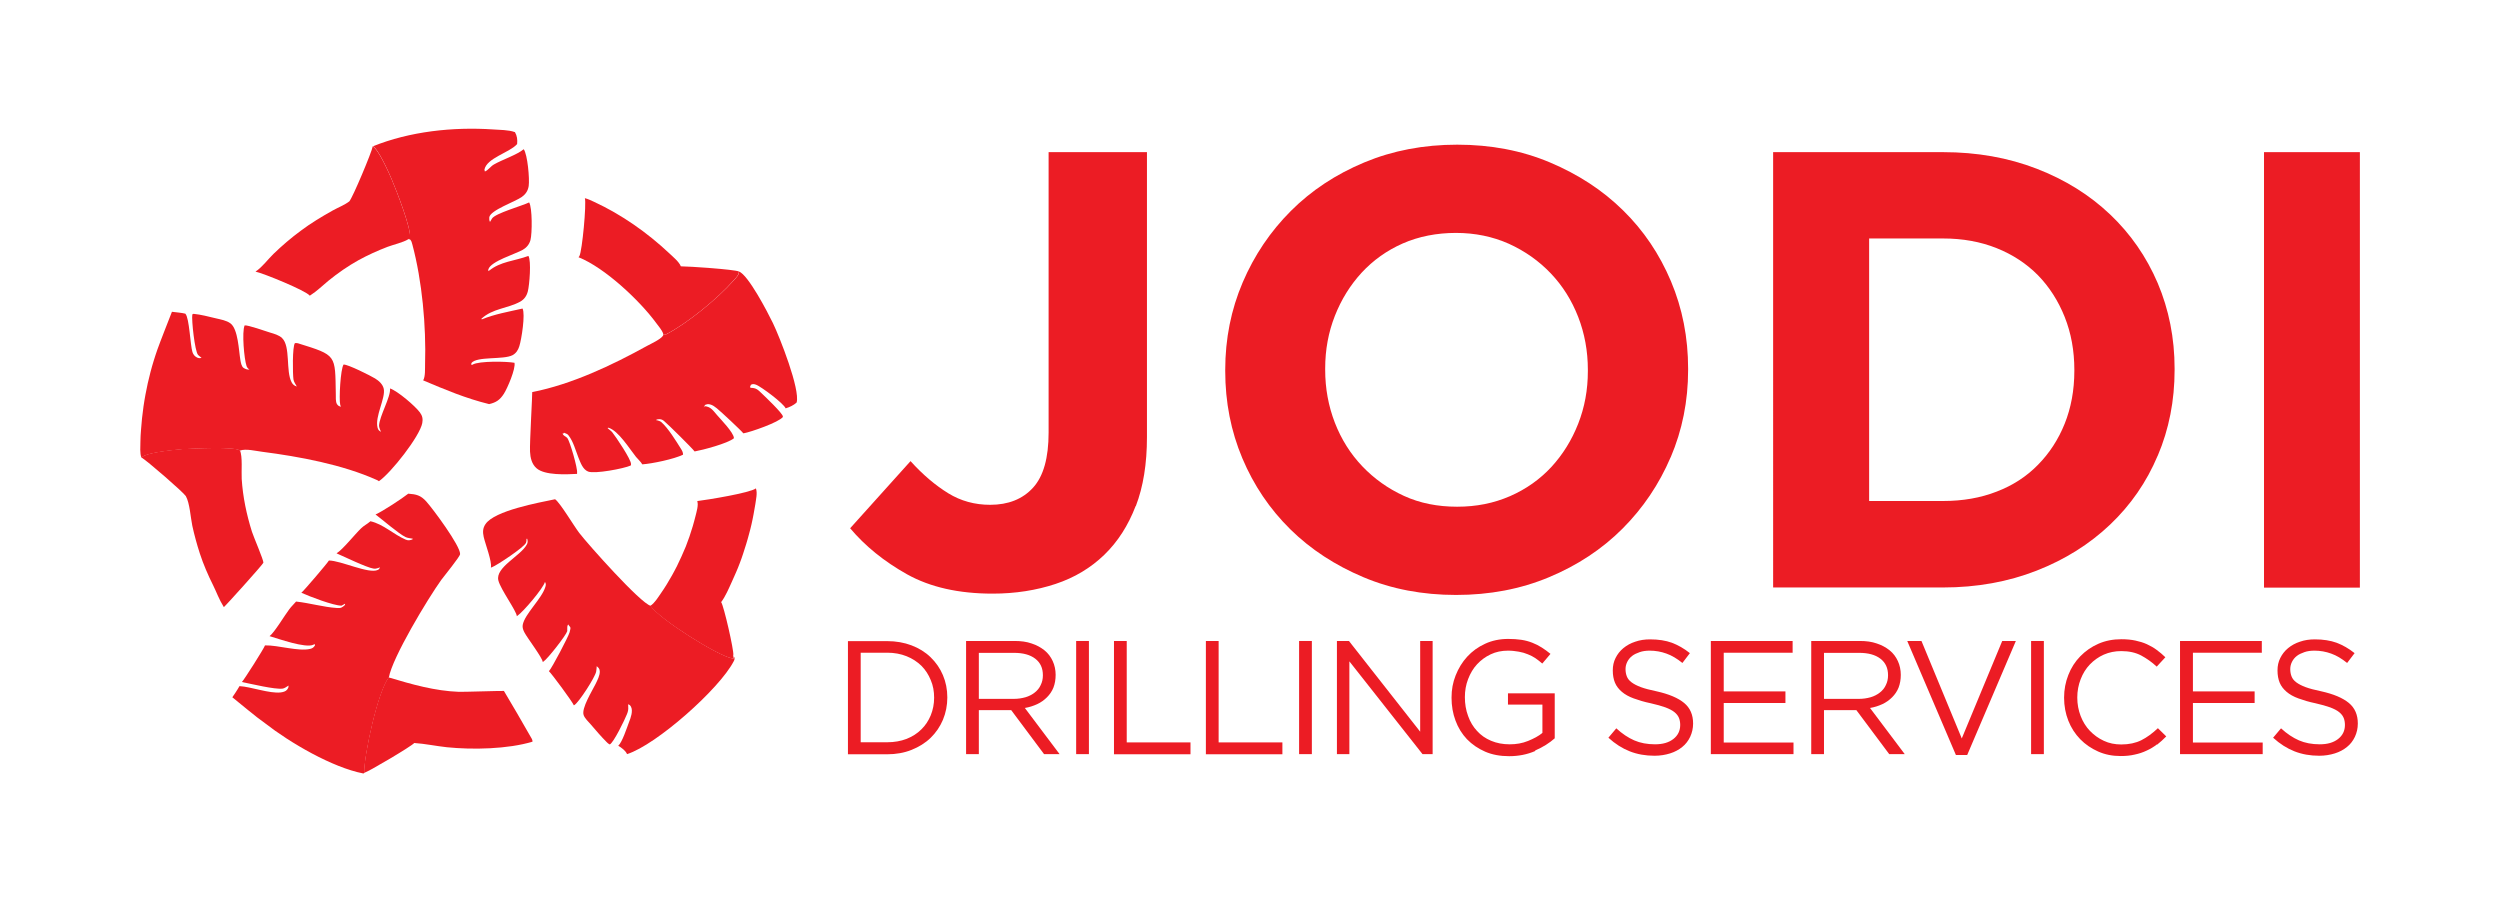 <svg xmlns="http://www.w3.org/2000/svg" id="Layer_1" data-name="Layer 1" viewBox="0 0 170.56 61.55"><defs><style>      .cls-1 {        fill: #ec1c24;        stroke-width: 0px;      }    </style></defs><g><path class="cls-1" d="M77.48,34.52c-.51,1.33-1.22,2.44-2.14,3.33s-2.03,1.56-3.33,1.99-2.73.66-4.29.66c-2.32,0-4.26-.44-5.84-1.32-1.57-.88-2.86-1.93-3.88-3.14l4.12-4.58c.85.94,1.71,1.66,2.57,2.19.86.53,1.82.79,2.86.79,1.24,0,2.22-.39,2.93-1.17.71-.78,1.06-2.03,1.06-3.76V10.38h6.71v19.44c0,1.81-.25,3.38-.76,4.71Z"></path><path class="cls-1" d="M113.98,31.19c-.79,1.85-1.89,3.48-3.29,4.88-1.4,1.4-3.07,2.5-5.01,3.31-1.94.81-4.05,1.21-6.34,1.21s-4.4-.4-6.32-1.21c-1.92-.81-3.59-1.89-4.99-3.27s-2.49-2.99-3.27-4.84c-.78-1.85-1.17-3.84-1.17-5.96v-.08c0-2.12.4-4.11,1.19-5.96.79-1.85,1.89-3.48,3.29-4.88,1.4-1.4,3.07-2.5,5.01-3.31,1.94-.81,4.05-1.21,6.34-1.21s4.4.4,6.32,1.21,3.59,1.89,4.99,3.27c1.4,1.37,2.49,2.99,3.27,4.84.78,1.85,1.17,3.84,1.17,5.96v.09c0,2.12-.4,4.11-1.19,5.96ZM108.33,25.23c0-1.27-.22-2.48-.66-3.61-.44-1.13-1.06-2.12-1.87-2.97-.81-.85-1.76-1.52-2.86-2.02-1.1-.49-2.31-.74-3.61-.74s-2.54.24-3.63.72-2.02,1.15-2.8,1.99c-.78.85-1.39,1.83-1.83,2.95-.44,1.12-.66,2.31-.66,3.59v.09c0,1.27.22,2.47.66,3.61.44,1.13,1.06,2.12,1.87,2.97.81.85,1.75,1.52,2.84,2.02s2.3.74,3.63.74,2.5-.24,3.61-.72c1.1-.48,2.04-1.15,2.82-1.99.78-.85,1.39-1.83,1.83-2.95.44-1.12.66-2.31.66-3.59v-.08Z"></path><path class="cls-1" d="M147.21,31.08c-.76,1.81-1.85,3.38-3.25,4.71-1.4,1.33-3.07,2.38-5.01,3.14-1.94.76-4.07,1.15-6.39,1.15h-11.59V10.38h11.59c2.32,0,4.45.38,6.39,1.13,1.94.75,3.61,1.79,5.01,3.12s2.48,2.89,3.25,4.69c.76,1.8,1.15,3.74,1.15,5.83v.09c0,2.09-.38,4.04-1.15,5.85ZM141.52,25.23c0-1.3-.22-2.51-.66-3.61s-1.05-2.05-1.82-2.84c-.78-.79-1.72-1.41-2.82-1.85-1.1-.44-2.32-.66-3.65-.66h-5.05v17.91h5.05c1.33,0,2.55-.21,3.65-.64,1.1-.42,2.04-1.03,2.82-1.83.78-.79,1.39-1.73,1.82-2.8s.66-2.28.66-3.61v-.08Z"></path><path class="cls-1" d="M154.46,40.08V10.38h6.54v29.71h-6.54Z"></path></g><g><path class="cls-1" d="M64.33,49.11c-.2.47-.48.88-.84,1.23-.36.35-.8.62-1.3.82-.5.2-1.06.3-1.66.3h-2.68v-7.72h2.68c.6,0,1.16.1,1.66.29.5.19.94.46,1.3.81.36.35.64.75.84,1.22s.3.98.3,1.52-.1,1.05-.3,1.53ZM63.5,46.4c-.15-.37-.36-.7-.64-.98-.28-.27-.61-.49-1.01-.65s-.84-.24-1.32-.24h-1.81v6.11h1.81c.48,0,.93-.08,1.32-.23.4-.16.73-.37,1.01-.65.28-.27.49-.6.64-.96.15-.37.23-.77.23-1.2s-.07-.83-.23-1.2Z"></path><path class="cls-1" d="M71.23,51.45l-2.24-3h-2.21v3h-.87v-7.72h3.32c.43,0,.81.05,1.15.17.34.11.63.27.88.47s.43.45.56.73.2.6.2.94c0,.32-.05.61-.15.87-.1.25-.25.47-.44.66-.19.19-.41.35-.67.47-.26.12-.54.21-.84.26l2.37,3.15h-1.07ZM70.63,44.94c-.35-.27-.83-.4-1.46-.4h-2.39v3.14h2.38c.29,0,.55-.04.8-.11.24-.07.45-.18.63-.32.18-.14.32-.31.41-.51.1-.2.15-.42.15-.67,0-.49-.17-.86-.52-1.13Z"></path><path class="cls-1" d="M74.29,43.73v7.72h-.87v-7.72h.87Z"></path><path class="cls-1" d="M76,43.73h.87v6.92h4.35v.81h-5.22v-7.72Z"></path><path class="cls-1" d="M82.27,43.73h.87v6.92h4.35v.81h-5.22v-7.72Z"></path><path class="cls-1" d="M89.5,43.73v7.72h-.87v-7.72h.87Z"></path><path class="cls-1" d="M96.89,43.73h.85v7.72h-.69l-4.99-6.33v6.33h-.85v-7.72h.82l4.86,6.19v-6.19Z"></path><path class="cls-1" d="M104.73,51.24c-.53.23-1.12.35-1.77.35-.61,0-1.16-.1-1.64-.31-.48-.21-.89-.49-1.24-.85-.34-.36-.6-.78-.78-1.27-.18-.48-.27-1-.27-1.56s.09-1.04.28-1.52.45-.91.79-1.28.74-.66,1.22-.88c.47-.22,1-.33,1.58-.33.32,0,.62.02.89.06.27.04.52.11.75.2.23.09.45.2.65.33.2.13.4.27.59.43l-.56.66c-.15-.13-.3-.25-.46-.36-.16-.11-.34-.2-.52-.27-.19-.08-.39-.14-.62-.18s-.47-.07-.74-.07c-.43,0-.82.08-1.18.25s-.67.4-.93.68-.46.62-.61,1.01c-.15.39-.22.8-.22,1.23,0,.46.07.89.22,1.29.14.4.35.74.61,1.02.26.29.58.51.96.67s.8.24,1.27.24c.44,0,.86-.07,1.25-.23s.72-.33.98-.55v-1.93h-2.35v-.77h3.19v3.07c-.36.32-.8.6-1.33.83Z"></path><path class="cls-1" d="M110.99,46.15c.06.15.16.28.32.4s.37.23.64.33c.27.1.62.19,1.05.28.86.19,1.49.46,1.9.8s.61.81.61,1.4c0,.33-.07.63-.2.91-.13.27-.31.51-.54.69-.23.19-.51.34-.83.44s-.68.16-1.06.16c-.62,0-1.18-.1-1.69-.3-.51-.2-1-.51-1.46-.93l.54-.64c.4.37.81.64,1.22.82.41.18.89.27,1.42.27s.94-.12,1.25-.36c.31-.24.47-.56.47-.96,0-.18-.03-.35-.09-.49-.06-.14-.16-.27-.31-.39-.15-.12-.35-.22-.61-.32-.26-.09-.59-.19-1-.28-.44-.09-.83-.21-1.16-.33s-.6-.27-.81-.45c-.21-.18-.37-.38-.47-.62s-.15-.52-.15-.84.06-.59.19-.85c.13-.26.3-.48.53-.67.23-.19.5-.34.81-.44.31-.11.65-.16,1.02-.16.57,0,1.06.08,1.48.23.42.16.83.39,1.23.71l-.51.67c-.36-.29-.72-.51-1.09-.64-.36-.13-.74-.2-1.14-.2-.25,0-.48.03-.68.1-.2.07-.38.15-.52.26s-.25.24-.33.4c-.08.16-.12.32-.12.5s.03.35.09.5Z"></path><path class="cls-1" d="M122.31,44.53h-4.71v2.64h4.21v.79h-4.21v2.7h4.76v.79h-5.64v-7.72h5.58v.79Z"></path><path class="cls-1" d="M128.89,51.45l-2.24-3h-2.21v3h-.87v-7.72h3.32c.43,0,.81.05,1.15.17.34.11.63.27.88.47s.43.45.56.73.2.6.2.94c0,.32-.05.61-.15.87-.1.25-.25.47-.44.66-.19.19-.41.35-.67.47-.26.12-.54.21-.84.26l2.37,3.15h-1.07ZM128.29,44.94c-.35-.27-.83-.4-1.46-.4h-2.39v3.14h2.38c.29,0,.55-.04.8-.11.24-.07.45-.18.63-.32.18-.14.32-.31.41-.51.1-.2.15-.42.15-.67,0-.49-.17-.86-.52-1.13Z"></path><path class="cls-1" d="M136.59,43.73h.94l-3.32,7.78h-.77l-3.32-7.78h.97l2.75,6.65,2.76-6.65Z"></path><path class="cls-1" d="M139.44,43.73v7.72h-.87v-7.72h.87Z"></path><path class="cls-1" d="M147.15,50.79c-.22.17-.45.31-.7.42-.25.12-.52.21-.81.27-.29.07-.61.1-.96.1-.56,0-1.07-.1-1.54-.31-.47-.21-.88-.49-1.22-.84-.35-.36-.62-.78-.81-1.26s-.29-1.01-.29-1.57.1-1.07.29-1.55c.19-.49.46-.91.81-1.27.35-.36.76-.65,1.24-.86.48-.21,1-.31,1.57-.31.35,0,.67.03.95.09.28.06.55.14.79.25.24.11.47.24.67.39.21.15.4.32.59.5l-.59.64c-.33-.31-.69-.56-1.06-.76-.38-.2-.83-.3-1.36-.3-.43,0-.82.08-1.19.24-.36.16-.68.39-.95.67s-.48.62-.63,1.01-.23.8-.23,1.25.08.87.23,1.26.36.73.63,1.01.58.51.95.68c.36.17.76.25,1.19.25.53,0,.99-.1,1.37-.29.38-.19.76-.47,1.13-.82l.57.56c-.2.21-.41.39-.62.56Z"></path><path class="cls-1" d="M154.32,44.53h-4.71v2.64h4.21v.79h-4.21v2.7h4.76v.79h-5.64v-7.72h5.58v.79Z"></path><path class="cls-1" d="M156.34,46.15c.06.15.16.28.32.4s.37.23.64.33c.27.1.62.19,1.05.28.86.19,1.49.46,1.9.8s.61.81.61,1.4c0,.33-.07.63-.2.91-.13.27-.31.51-.54.69-.23.19-.51.34-.83.44s-.68.16-1.06.16c-.62,0-1.18-.1-1.69-.3-.51-.2-1-.51-1.46-.93l.54-.64c.4.37.81.64,1.22.82.41.18.89.27,1.42.27s.94-.12,1.25-.36c.31-.24.47-.56.47-.96,0-.18-.03-.35-.09-.49-.06-.14-.16-.27-.31-.39-.15-.12-.35-.22-.61-.32-.26-.09-.59-.19-1-.28-.44-.09-.83-.21-1.16-.33s-.6-.27-.81-.45c-.21-.18-.37-.38-.47-.62s-.15-.52-.15-.84.06-.59.19-.85c.13-.26.3-.48.53-.67.23-.19.5-.34.81-.44.31-.11.65-.16,1.02-.16.57,0,1.06.08,1.48.23.42.16.83.39,1.23.71l-.51.67c-.36-.29-.72-.51-1.09-.64-.36-.13-.74-.2-1.14-.2-.25,0-.48.03-.68.1-.2.07-.38.15-.52.26s-.25.24-.33.4c-.08.16-.12.32-.12.5s.03.35.09.5Z"></path></g><g><path class="cls-1" d="M39.9,13.52c.21.05.43.16.63.25,1.88.87,3.63,2.1,5.14,3.52.24.23.66.57.78.88.57,0,3.62.21,3.96.35.02.23-.22.45-.37.62-1.07,1.22-3.15,2.93-4.62,3.68l-.18-.02s0-.03,0-.06c-.09-.23-.32-.5-.47-.7-1.12-1.53-3.51-3.78-5.3-4.49.02-.02.04-.05.06-.08.19-.37.49-3.57.37-3.96Z"></path><path class="cls-1" d="M25.42,9.99c.38.15,1.12,1.81,1.3,2.24.32.75,1.33,3.33,1.26,4.01l-.14.09c-.31.2-1.03.37-1.4.51-.68.26-1.34.56-1.98.91-.72.4-1.41.88-2.05,1.4-.4.33-.8.72-1.24,1l-.04.02c-.25-.34-3.17-1.53-3.7-1.64.44-.28.85-.84,1.23-1.21.58-.56,1.2-1.09,1.85-1.57.69-.52,1.44-.97,2.19-1.39.36-.2.8-.37,1.13-.62.23-.25,1.55-3.4,1.6-3.76Z"></path><path class="cls-1" d="M12.6,30.63c.56-.03,3.43-.18,3.77.1.19.41.09,1.45.12,1.95.08,1.23.33,2.42.7,3.6.1.32.8,1.94.78,2.11-.05.14-2.61,2.98-2.7,3.03-.34-.55-.5-1.03-.73-1.49-.35-.7-.67-1.44-.91-2.18-.2-.62-.37-1.24-.51-1.88-.12-.57-.17-1.53-.44-2.02-.17-.27-2.65-2.42-3.03-2.64.38-.37,2.23-.52,2.83-.58,0,0,0,0,0,0,.01-.03-.03,0,.12-.01Z"></path><path class="cls-1" d="M47.6,34.18c.6-.07,3.58-.55,3.97-.86.12.31,0,.77-.04,1.09-.04.23-.08.46-.12.68-.04.23-.09.45-.14.68-.05.23-.11.45-.17.67-.06.22-.12.45-.19.67-.07.22-.14.44-.21.66-.07.22-.15.44-.23.65-.08.22-.17.43-.26.64-.09.21-.18.42-.28.63-.21.46-.43.99-.73,1.39.18.24.88,3.31.83,3.61,0,.04,0,.03-.02.07l.03.16s-.06,0-.09,0c-.99-.17-5.01-2.71-5.58-3.59.29-.18.52-.57.71-.84.14-.2.27-.4.4-.61.13-.21.25-.42.37-.63.12-.21.23-.43.34-.64.11-.22.21-.44.31-.66.1-.22.2-.45.29-.67.09-.23.17-.45.25-.68.08-.23.15-.46.22-.69.07-.23.13-.47.19-.7.06-.25.22-.76.12-1.01Z"></path><path class="cls-1" d="M26.53,46.22c1.57.47,3.14.92,4.78.98.32.01,3.05-.08,3.07-.06.02.01,1.71,2.91,1.91,3.28.03.06.04.11.04.18-1.68.51-4.09.56-5.84.38-.74-.08-1.49-.24-2.23-.29-.13.19-3.08,1.94-3.42,2.04-.01-1.24.93-5.56,1.68-6.52Z"></path><path class="cls-1" d="M33.49,38.72c.09-.4-.39-1.63-.49-2.09-.07-.32-.07-.59.12-.87.62-.93,3.66-1.47,4.75-1.7.34.23,1.28,1.82,1.65,2.3.59.77,4.18,4.8,4.87,4.97.57.88,4.59,3.42,5.58,3.59.03,0,.06,0,.09,0l-.03-.16.07.08c.03.13.01.17-.05.29-.98,1.88-5.26,5.68-7.27,6.32-.09-.23-.39-.45-.6-.57.27-.24.59-1.23.74-1.63.11-.27.28-.75.13-1.03-.05-.1-.1-.14-.2-.17,0,.04.01.08.01.12v.05c.02.19-.02.34-.09.51-.13.34-.91,1.95-1.17,2.06-.08-.04-.15-.09-.21-.16-.38-.38-.73-.79-1.08-1.2-.15-.17-.42-.43-.49-.64-.17-.46.58-1.65.81-2.12.12-.25.3-.58.29-.87-.01-.18-.08-.24-.21-.35,0,.13-.02.25-.04.38-.08.39-1.17,2.08-1.48,2.27-.01,0-.02.01-.04.02-.1-.25-1.49-2.13-1.7-2.33.2-.2,1.32-2.34,1.41-2.65.12-.43.04-.31-.1-.54h0c-.07.11-.06.21-.06.33,0,.04,0,.09,0,.13-.08.28-1.34,1.9-1.63,2.08-.01,0-.03.02-.04.03-.01-.28-1.06-1.65-1.25-2.02-.08-.15-.15-.33-.12-.51.13-.75,1.31-1.79,1.55-2.61.04-.14.04-.21-.03-.33-.12.44-1.49,2.05-1.88,2.31-.01,0-.03.02-.04.03-.02-.36-1.11-1.83-1.26-2.44-.22-.89,1.5-1.66,1.93-2.43.09-.15.08-.24.04-.41h-.05c0,.08,0,.19-.04.28-.13.3-1.96,1.52-2.32,1.66-.02,0-.03.01-.05.02Z"></path><path class="cls-1" d="M25.42,9.99c2.54-1.03,5.49-1.34,8.21-1.16.43.03,1.09.03,1.48.18,0,0,.01,0,.02,0,.15.26.18.52.15.82,0,0-.01.01-.02.02-.52.57-2.05.93-2.21,1.72l.03.13c.22-.08.4-.36.62-.48.57-.33,1.56-.65,2.03-1.04.26.35.41,2.03.34,2.51-.05.32-.2.55-.46.74-.43.32-2.17.91-2.23,1.4-.01.1,0,.23.05.31.04-.07.09-.15.13-.22.2-.36,2.08-.88,2.54-1.11.22.36.21,2.12.09,2.57-.08.29-.26.51-.52.66-.5.29-2.18.78-2.35,1.33-.01.04-.02.09-.03.13.05-.02.07-.07.1-.11l-.03.09c.75-.64,1.79-.68,2.69-1.02.21.34.07,2-.04,2.42-.08.31-.24.54-.52.7-.86.47-1.89.46-2.65,1.17l.03.04c.87-.36,1.86-.53,2.78-.74.2.38-.07,2.11-.22,2.57-.08.26-.22.48-.46.61-.63.33-2.44.06-2.81.54v.12s.04.01.04.01l.05-.03c.44-.25,2.3-.22,2.85-.12.09.41-.48,1.73-.72,2.11-.27.42-.53.6-1.01.71-1.59-.39-3.01-.99-4.5-1.62.16-.27.12-.8.13-1.12.08-2.58-.2-5.66-.87-8.16-.03-.13-.06-.23-.15-.33l-.15-.04.14-.09c.08-.67-.94-3.26-1.26-4.01-.18-.43-.92-2.09-1.3-2.24Z"></path><path class="cls-1" d="M50.41,18.52c.64.23,1.97,2.8,2.32,3.52.47.97,1.87,4.53,1.62,5.42-.2.19-.49.32-.75.4-.14-.34-1.64-1.46-2.01-1.61-.14-.05-.22-.07-.36,0l-.06.15.04.06c.38,0,.5.13.77.39.23.22,1.42,1.35,1.43,1.56,0,.01,0,.03,0,.04-.27.36-2.2,1.03-2.67,1.11,0,0-.02,0-.03,0-.09-.14-1.57-1.52-1.8-1.7-.14-.11-.29-.23-.47-.27-.13-.03-.18-.02-.31.02-.07.08-.1.09-.11.19l.05-.09c.42.03.59.31.85.61.26.3,1.13,1.19,1.15,1.56,0,0,0,.01,0,.02-.41.35-2.12.8-2.68.9-.19-.25-1.81-1.85-2.09-2.08-.08-.07-.17-.11-.27-.12-.08,0-.16,0-.23.02l-.03.05h.05c.1.03.22.06.3.13.46.4,1.02,1.31,1.35,1.84.08.13.13.23.13.38-.61.3-2.09.61-2.78.66-.11-.19-.29-.34-.43-.51-.45-.56-1.2-1.79-1.88-1.99l-.06.02c.1.11.22.17.32.29.24.3,1.3,1.87,1.28,2.17,0,.03,0,.07-.02.1-.47.21-2.47.59-2.91.41-.37-.15-.52-.62-.66-.96-.19-.48-.35-1.1-.67-1.5,0,0-.01-.02-.02-.03-.06-.08-.21-.12-.3-.16h0s0,.04,0,.04l-.09.02c.07.18.22.18.32.3.18.21.72,2.09.67,2.38,0,.01,0,.03,0,.04,0,0,0,.02,0,.03-.73.04-2.2.11-2.76-.38-.33-.28-.43-.72-.45-1.14-.03-.58.17-3.99.15-4.06,2.7-.53,5.44-1.83,7.83-3.15.28-.15.91-.44,1.08-.68.04-.05.03-.06.03-.12l.18.02c1.46-.75,3.54-2.46,4.62-3.68.15-.17.39-.39.37-.62Z"></path><path class="cls-1" d="M27.85,33.68c.55.04.85.11,1.23.53.46.51,2.33,3.03,2.31,3.59,0,.17-1.1,1.51-1.29,1.77-.91,1.27-3.34,5.3-3.57,6.65-.75.96-1.69,5.28-1.68,6.52l-.06.03c-2.12-.41-5.01-2.1-6.71-3.43-.61-.42-1.7-1.35-2.23-1.77.02-.02.32-.46.49-.76.77.04,2.05.52,2.81.43.15-.02.33-.06.43-.18.07-.1.12-.16.1-.29l-.04.03c-.11.07-.23.16-.36.18-.53.07-2.17-.33-2.78-.45.11-.08,1.52-2.3,1.58-2.5.89-.02,2.29.43,3.08.24.17-.04.24-.1.33-.24l-.02-.09s-.03.01-.04.02c-.02,0-.04.02-.06.03-.54.24-2.34-.4-2.98-.59.33-.24,1.03-1.42,1.35-1.84.14-.19.31-.34.46-.52.93.1,1.86.38,2.79.44.28.02.35-.03.55-.21v-.08c-.08.05-.16.09-.24.13-.55,0-2.19-.63-2.74-.88.15-.11,1.79-2.03,1.88-2.2.81,0,2.74.94,3.34.64.1-.05.1-.08.14-.18-.04.02-.07.03-.11.05-.11.04-.22.06-.33.04-.44-.06-2.02-.82-2.52-1.04.41-.24,1.27-1.32,1.67-1.7.19-.19.43-.3.62-.47,0,0,.01-.01.02-.02.89.2,1.59.91,2.42,1.26.17.07.28.04.45-.02l.02-.05c-.16-.03-.35-.04-.49-.11-.45-.21-1.58-1.19-2.05-1.54.46-.2,1.82-1.09,2.22-1.41Z"></path><path class="cls-1" d="M12.65,21.41c.27.28.33,2.14.48,2.61.05.16.15.29.31.37.1.05.2.06.31.02-.08-.06-.17-.13-.24-.2-.22-.26-.45-2.37-.39-2.76l.08-.04c.52.05,1.03.19,1.54.31.33.08.71.14.98.34.53.39.57,1.87.68,2.5.03.17.07.44.22.54.12.08.26.13.4.11-.1-.06-.16-.13-.2-.24-.16-.45-.33-2.33-.13-2.77.2-.04,1.45.4,1.74.49.27.08.6.17.81.37.6.57.24,2.26.66,3.03.08.15.19.23.35.28-.08-.15-.21-.33-.23-.49-.05-.37-.08-2.23.1-2.47.08-.01.13-.01.21.01,2.66.83,2.53.76,2.58,3.46,0,.18-.02.54.08.69.08.12.14.14.27.18-.02-.05-.04-.09-.05-.14-.09-.39.02-2.43.23-2.74.29-.02,1.86.77,2.15.95.26.16.52.39.59.7.14.63-.62,1.9-.42,2.66.04.15.1.21.23.28-.04-.1-.13-.3-.13-.41.02-.66.81-1.97.75-2.55.51.17,1.72,1.2,2.04,1.64.17.23.21.44.16.72-.17.91-2.14,3.41-2.96,3.97-.04-.04-.07-.05-.13-.08-2.36-1.06-5.29-1.6-7.84-1.93-.42-.05-1.11-.23-1.51-.08-.35-.28-3.22-.13-3.77-.1-.16.02-.12.01-.12,0-.6.07-2.45.21-2.83.58-.12-.28-.07-.79-.07-1.09,0-.27.02-.53.04-.8.02-.27.04-.53.07-.8.03-.27.06-.53.1-.8.04-.26.08-.53.13-.79.05-.26.1-.52.16-.79.06-.26.12-.52.19-.78.07-.26.14-.52.22-.77s.16-.51.25-.76c.16-.46.85-2.21.99-2.57.28.04.65.06.92.13Z"></path></g></svg>